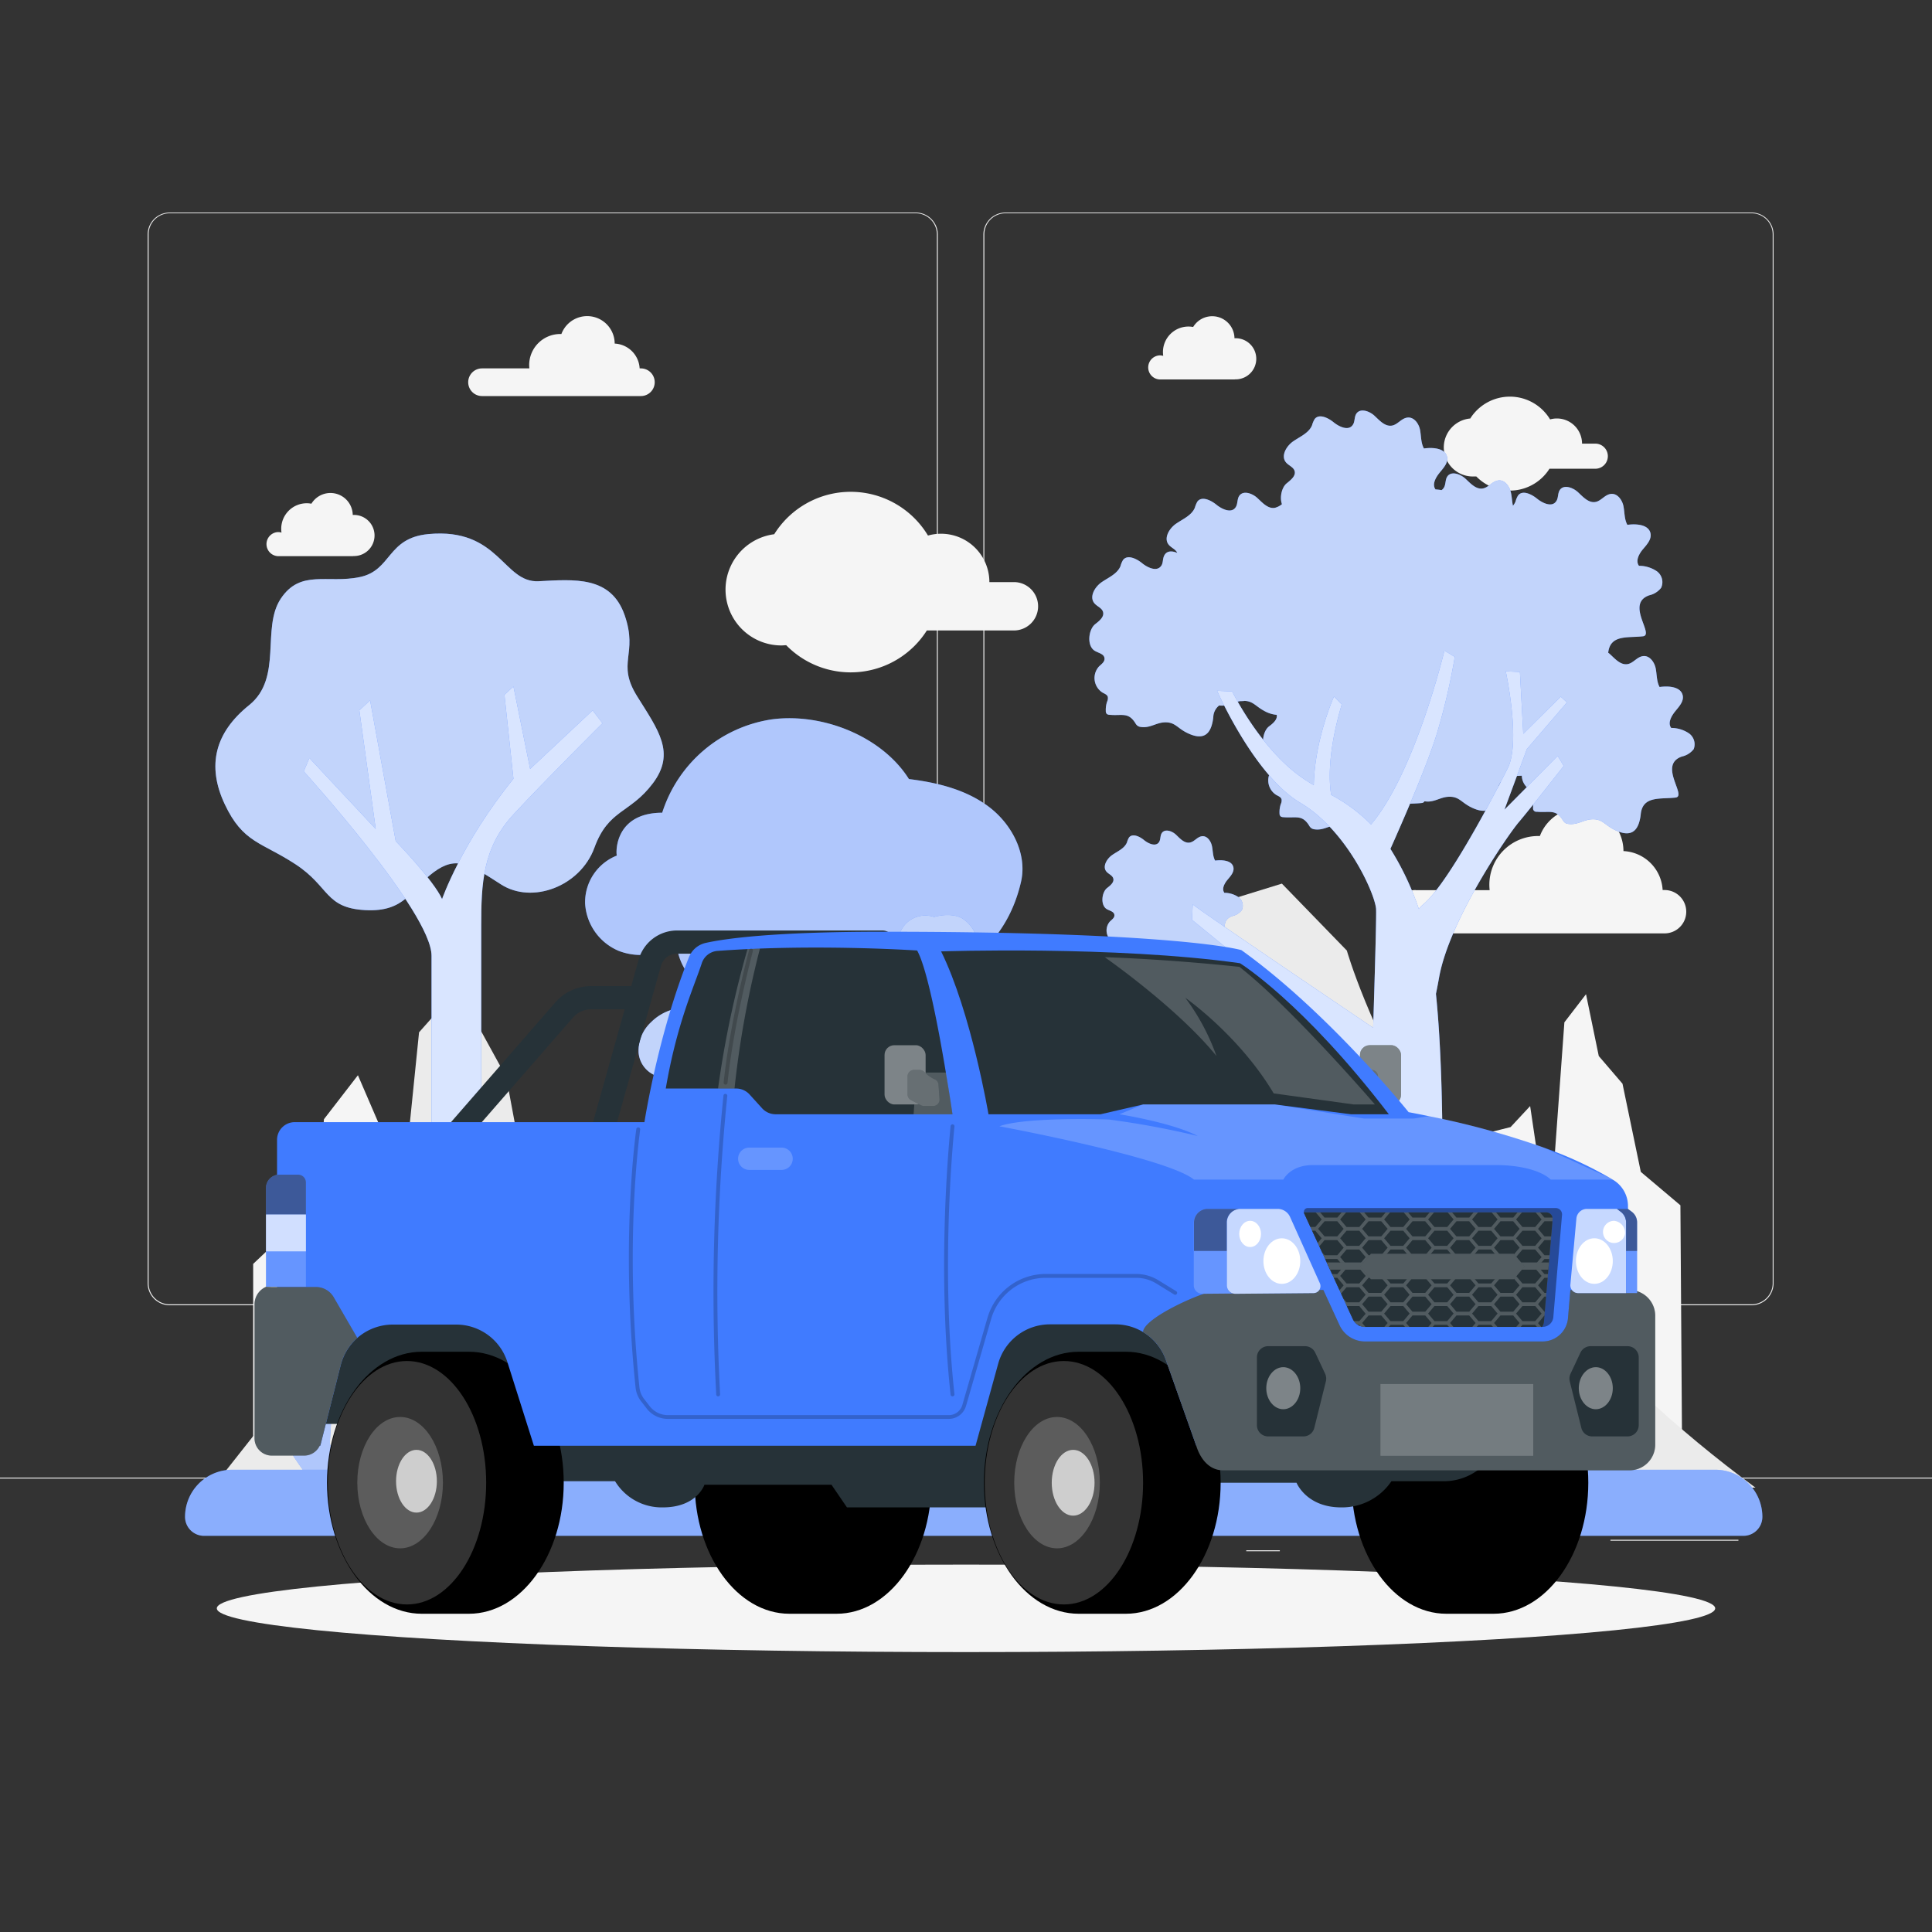 <svg xmlns="http://www.w3.org/2000/svg" viewBox="0 0 500 500"><rect x="0" y="0" width="500" height="500" fill="#333333" stroke="none"/><g id="freepik--background-complete--inject-2"><rect y="382.4" width="500" height="0.25" style="fill:#ebebeb"></rect><rect x="416.78" y="398.49" width="33.12" height="0.25" style="fill:#ebebeb"></rect><rect x="322.53" y="401.21" width="8.69" height="0.25" style="fill:#ebebeb"></rect><rect x="396.59" y="389.21" width="19.19" height="0.25" style="fill:#ebebeb"></rect><rect x="52.46" y="390.89" width="43.19" height="0.25" style="fill:#ebebeb"></rect><rect x="104.56" y="390.89" width="6.33" height="0.25" style="fill:#ebebeb"></rect><rect x="131.47" y="395.11" width="93.68" height="0.25" style="fill:#ebebeb"></rect><path d="M237,337.8H43.91a5.71,5.71,0,0,1-5.7-5.71V60.66A5.71,5.71,0,0,1,43.91,55H237a5.71,5.71,0,0,1,5.71,5.71V332.09A5.71,5.71,0,0,1,237,337.8ZM43.91,55.2a5.46,5.46,0,0,0-5.45,5.46V332.09a5.46,5.46,0,0,0,5.45,5.46H237a5.47,5.47,0,0,0,5.46-5.46V60.66A5.47,5.47,0,0,0,237,55.2Z" style="fill:#ebebeb"></path><path d="M453.31,337.8H260.21a5.72,5.72,0,0,1-5.71-5.71V60.66A5.72,5.72,0,0,1,260.21,55h193.1A5.71,5.71,0,0,1,459,60.66V332.09A5.71,5.71,0,0,1,453.31,337.8ZM260.21,55.2a5.47,5.47,0,0,0-5.46,5.46V332.09a5.47,5.47,0,0,0,5.46,5.46h193.1a5.47,5.47,0,0,0,5.46-5.46V60.66a5.47,5.47,0,0,0-5.46-5.46Z" style="fill:#ebebeb"></path><path d="M435.36,380.93l-.47-69-10.25-8.65-4.74-22.82-6.14-7.16-3.3-16-5.6,7.28-3.17,43.67-3.17-5-2.52-17-5.06,5.44-6.33,1.59-3.69,36.08-94,11.21-19.59-16.75-8-32.65-8.25-8.52L248.65,267l-7.89,2.73v16.61l-6.71,3.86-2.87,33.71-8.42,11.65-2.39-20.83s-6.45-5.16-7.88-6.4-9.56-23.9-8.33-25.59-1.76-16.39-1.76-16.39l-8.13,4.87v24.34l-8.49,2.15-1.27,10.62-21.64,3.5-3.48-16.27h-9.65l-3,9.27-8.78-.06-13.89,10-11.43-22.42L101,297.69l-8.37-19.42-8.79,11.38-3.26,36.93-4.51.52-2.09-8-8.46,8v53.83Z" style="fill:#f5f5f5"></path><path d="M319.57,98.2H300.06a3.12,3.12,0,0,1,.09-6.23,3.24,3.24,0,0,1,.89.13,7.48,7.48,0,0,1-.07-1,6.6,6.6,0,0,1,6.6-6.59,7,7,0,0,1,1.22.11,5.76,5.76,0,0,1,10.69,2.92h.09a5.32,5.32,0,1,1,0,10.63Z" style="fill:#f5f5f5"></path><path d="M91.38,143.93H71.87a3.12,3.12,0,0,1,.09-6.23,2.91,2.91,0,0,1,.89.14,7.61,7.61,0,0,1-.07-1,6.61,6.61,0,0,1,6.6-6.6,6.06,6.06,0,0,1,1.21.12,5.77,5.77,0,0,1,10.7,2.91h.09a5.32,5.32,0,1,1,0,10.63Z" style="fill:#f5f5f5"></path><path d="M73,362.18l16.52-3.3,3.73-45.17,11.27-7.81,3.93-38.74,10.13-11.4,4.71,8.88L131,278.69l2.57,13.77,4.36,12.29,9.42,14.73,8.46-7.55s4.61-7.48,6.81-8.45,11.23-1.81,11.23-1.81l12.54,12v9.36l12.83,6.84,7.89,7.94,4.72,5.82,8.77,4.56c19.27-13.3,65.31-56.75,80.89-95.51L315,233.85l16.75-5.17L348.56,246s21.77,77.24,105.75,139H55Z" style="fill:#ebebeb"></path><path d="M366.35,230.38h19.17a13,13,0,0,1-.08-1.4,12.62,12.62,0,0,1,12.62-12.62l.46,0a11.17,11.17,0,0,1,21.63,3.9v0a10.66,10.66,0,0,1,10.14,10.08h.5a5.61,5.61,0,1,1,0,11.22H366.35a5.61,5.61,0,0,1,0-11.22Z" style="fill:#f5f5f5"></path><path d="M124.75,95.33H137a8.69,8.69,0,0,1-.05-.89,8.05,8.05,0,0,1,8.05-8l.29,0a7.12,7.12,0,0,1,13.79,2.48v0a6.79,6.79,0,0,1,6.46,6.42h.32a3.58,3.58,0,0,1,0,7.16H124.75a3.58,3.58,0,0,1,0-7.16Z" style="fill:#f5f5f5"></path><path d="M200.36,138.27a23.33,23.33,0,0,1,39.8.33,12.5,12.5,0,0,1,15.89,12.05h6.6a6.26,6.26,0,0,1,0,12.51H239.87a23.33,23.33,0,0,1-36.4,3.82c-.4,0-.79.06-1.2.06a14.45,14.45,0,0,1-1.91-28.78Z" style="fill:#f5f5f5"></path><path d="M380.46,108.37a12.13,12.13,0,0,1,20.7.17,6.8,6.8,0,0,1,1.76-.24,6.51,6.51,0,0,1,6.51,6.51h3.43a3.25,3.25,0,0,1,0,6.5H401a12.12,12.12,0,0,1-18.93,2c-.21,0-.41,0-.62,0a7.52,7.52,0,0,1-1-15Z" style="fill:#f5f5f5"></path></g><g id="freepik--Shadow--inject-2"><ellipse id="freepik--path--inject-2" cx="250" cy="416.24" rx="193.89" ry="11.32" style="fill:#f5f5f5"></ellipse></g><g id="freepik--Trees--inject-2"><path d="M269.22,387.12s16.66-14.66,11.67-17.14-11.06,11.08-11.67,9,3.26-20.65-6-19.36,0,19.36,0,19.36-6.85-7.41-9.25-6.25,7.29,14.35,7.29,14.35Z" style="fill:#407BFF"></path><path d="M85.46,380.9s14.12-12.44,9.89-14.54S86,375.75,85.46,374s2.76-17.52-5.08-16.42,0,16.42,0,16.42-5.81-6.28-7.85-5.3,6.19,12.18,6.19,12.18Z" style="fill:#407BFF"></path><path d="M301.5,382.89s-10.87-21.21-8.14-23.29,8.14,17.72,8.14,16.18-.3-28.51,4.72-27.44,0,25.9,0,25.9,6.76-12.69,9.41-11.73-7.81,16.05-7.81,16.05,6.24-3.78,7.81-3.48-7.81,7.81-7.81,7.81Z" style="fill:#407BFF"></path><path d="M110.85,138.22c18.37-1.74,19.36,12.67,28.54,12.2s18.71-1.45,22.27,8.79-2.23,12.23,3.24,21,10,14.61,4.07,22.5-11.49,6.68-15.14,16.68-16.09,14.7-24.18,9.49-11.49-7.53-17.4-3.16-7.31,10.4-17.75,9.82-9.17-6.06-18-11.85-13.6-5.49-18.34-15.56-2.46-18.6,6.31-25.64,3.09-19.92,8.2-27.57,12.06-3.83,20.42-5.57S100.07,139.24,110.85,138.22Z" style="fill:#407BFF"></path><path d="M110.85,138.22c18.37-1.74,19.36,12.67,28.54,12.2s18.71-1.45,22.27,8.79-2.23,12.23,3.24,21,10,14.61,4.07,22.5-11.49,6.68-15.14,16.68-16.09,14.7-24.18,9.49-11.49-7.53-17.4-3.16-7.31,10.4-17.75,9.82-9.17-6.06-18-11.85-13.6-5.49-18.34-15.56-2.46-18.6,6.31-25.64,3.09-19.92,8.2-27.57,12.06-3.83,20.42-5.57S100.07,139.24,110.85,138.22Z" style="fill:#fafafa;opacity:0.7"></path><path d="M111.68,247.34c0-11.26-33.07-47.71-33.07-47.71l1.46-3.45,17.17,18.37L93,183.84l2.78-2.6,6.63,36.44s9.8,10.12,12,15c0,0,5-14.48,18.47-31.14l-2.33-21.74,2.33-2.13L137.2,199l16.17-15.15,2.55,3.32s-15.09,15-23.06,23.63-8.32,18-8.32,28.71V381.87H111.68Z" style="fill:#407BFF"></path><path d="M111.68,247.34c0-11.26-33.07-47.71-33.07-47.71l1.46-3.45,17.17,18.37L93,183.84l2.78-2.6,6.63,36.44s9.8,10.12,12,15c0,0,5-14.48,18.47-31.14l-2.33-21.74,2.33-2.13L137.2,199l16.17-15.15,2.55,3.32s-15.09,15-23.06,23.63-8.32,18-8.32,28.71V381.87H111.68Z" style="fill:#fff;isolation:isolate;opacity:0.8"></path><path d="M97.78,381.87c-.14-1.69.09-3.87,2.06-4.52,3.33-1.1,5.31-3.68,5.19-6.6s3.4-5.76,6-3,2.28-2.11,5.79-3.28,6.48,1.67,5.52,4.28,2.5,4.24,6.65,2,8.71,1.82,7.83,5-.16,3.51,2.46,2.46c2.12-.85,5.59.93,6,3.69Z" style="fill:#407BFF"></path><path d="M97.78,381.87c-.14-1.69.09-3.87,2.06-4.52,3.33-1.1,5.31-3.68,5.19-6.6s3.4-5.76,6-3,2.28-2.11,5.79-3.28,6.48,1.67,5.52,4.28,2.5,4.24,6.65,2,8.71,1.82,7.83,5-.16,3.51,2.46,2.46c2.12-.85,5.59.93,6,3.69Z" style="fill:#fafafa;opacity:0.6"></path><path d="M235.72,271.72,232.5,281l-15.35,4.68,9.43,93.62H192.75c.81-9.22,4.65-52.77,5.43-65.53L182.6,284.2h3.11l.65,1a47.8,47.8,0,0,0,8.71,10.31,21.13,21.13,0,0,0,4.09,3c1.46-4.12,4.05-58.71,4.05-58.71s3.2,7.79,13.21,3.11l.91,34.87,10-2L237,256.55h3.88l-3.49,8.28,8.16-1.77,7-9,2.45.6-6.33,9.72Z" style="fill:#407BFF"></path><g style="isolation:isolate;opacity:0.8"><path d="M235.72,271.72,232.5,281l-15.35,4.68,9.43,93.62H192.75c.81-9.22,4.65-52.77,5.43-65.53L182.6,284.2h3.11l.65,1a47.8,47.8,0,0,0,8.71,10.31,21.13,21.13,0,0,0,4.09,3c1.46-4.12,4.05-58.71,4.05-58.71s3.2,7.79,13.21,3.11l.91,34.87,10-2L237,256.55h3.88l-3.49,8.28,8.16-1.77,7-9,2.45.6-6.33,9.72Z" style="fill:#fff"></path></g><path d="M159.69,221.4a13,13,0,0,0-8.27,12.35,14.21,14.21,0,0,0,8.64,12.31,15.66,15.66,0,0,0,15.06-2c.22,5.09,3.7,10.62,8.55,12.16a12.84,12.84,0,0,0,13.68-4.29c13.07,8.21,58.84,11.26,66.89-23.72,1.66-7.22-2.36-14.87-8.26-19.36s-13.4-6.33-20.75-7.23c-7-11.12-22.46-17.19-35.47-15.45a35.25,35.25,0,0,0-28.38,24.16C158.11,210.37,159.49,222.28,159.69,221.4Z" style="fill:#407BFF"></path><path d="M175.84,290.21a7,7,0,0,0,12.52-2c3.1,2.18,7.89,1.64,11-.48a9.41,9.41,0,0,0-4-17.12,11.22,11.22,0,0,0-5.27-8.55,12.18,12.18,0,0,0-10.45-1.1,12.75,12.75,0,0,0-11.12,3.56,10.1,10.1,0,0,0-3.26,7.84,7,7,0,0,0,5.25,6.27,8.58,8.58,0,0,0-.3,6.82C171.1,287.67,173.61,289.38,175.84,290.21Z" style="fill:#407BFF"></path><g style="opacity:0.6"><path d="M159.69,221.4a13,13,0,0,0-8.27,12.35,14.21,14.21,0,0,0,8.64,12.31,15.66,15.66,0,0,0,15.06-2c.22,5.09,3.7,10.62,8.55,12.16a12.84,12.84,0,0,0,13.68-4.29c13.07,8.21,58.84,11.26,66.89-23.72,1.66-7.22-2.36-14.87-8.26-19.36s-13.4-6.33-20.75-7.23c-7-11.12-22.46-17.19-35.47-15.45a35.25,35.25,0,0,0-28.38,24.16C158.11,210.37,159.49,222.28,159.69,221.4Z" style="fill:#fafafa"></path></g><path d="M175.84,290.21a7,7,0,0,0,12.52-2c3.1,2.18,7.89,1.64,11-.48a9.41,9.41,0,0,0-4-17.12,11.22,11.22,0,0,0-5.27-8.55,12.18,12.18,0,0,0-10.45-1.1,12.75,12.75,0,0,0-11.12,3.56,10.1,10.1,0,0,0-3.26,7.84,7,7,0,0,0,5.25,6.27,8.58,8.58,0,0,0-.3,6.82C171.1,287.67,173.61,289.38,175.84,290.21Z" style="fill:#fafafa;opacity:0.7"></path><path d="M241.74,237.32a7,7,0,0,0-8.83,9.09c-3.79.12-7.29,3.43-8.53,7a9.41,9.41,0,0,0,13.52,11.25,11.18,11.18,0,0,0,9.35,3.67,12.22,12.22,0,0,0,9-5.39,12.75,12.75,0,0,0,6.74-9.53,10.06,10.06,0,0,0-2.1-8.22,7,7,0,0,0-8-1.87,8.6,8.6,0,0,0-3.85-5.63C247.05,236.51,244,236.65,241.74,237.32Z" style="fill:#407BFF"></path><path d="M241.74,237.32a7,7,0,0,0-8.83,9.09c-3.79.12-7.29,3.43-8.53,7a9.41,9.41,0,0,0,13.52,11.25,11.18,11.18,0,0,0,9.35,3.67,12.22,12.22,0,0,0,9-5.39,12.75,12.75,0,0,0,6.74-9.53,10.06,10.06,0,0,0-2.1-8.22,7,7,0,0,0-8-1.87,8.6,8.6,0,0,0-3.85-5.63C247.05,236.51,244,236.65,241.74,237.32Z" style="fill:#fafafa;opacity:0.7"></path><path d="M244.15,383.13c3.62-2.46.36-6.64-3.26-7.13s-7.28-4.82-7.45-7.57-6.7-11.23-16.85-6-7.06.77-14.41-.7-12,2.76-8.75,5.94c0,0-7.38-1.26-10.42,3.41s0,7.58,0,7.58-13.88-.28-12.63,5.54S244.15,383.13,244.15,383.13Z" style="fill:#407BFF"></path><path d="M244.15,383.13c3.62-2.46.36-6.64-3.26-7.13s-7.28-4.82-7.45-7.57-6.7-11.23-16.85-6-7.06.77-14.41-.7-12,2.76-8.75,5.94c0,0-7.38-1.26-10.42,3.41s0,7.58,0,7.58-13.88-.28-12.63,5.54S244.15,383.13,244.15,383.13Z" style="fill:#fafafa;opacity:0.6"></path><path d="M328.39,383.75c-.15-1.85.1-4.25,2.27-5,3.66-1.21,5.84-4.05,5.71-7.26s3.74-6.34,6.64-3.33,2.5-2.31,6.36-3.61,7.13,1.85,6.08,4.72,2.75,4.66,7.31,2.22,9.57,2,8.61,5.47-.17,3.86,2.71,2.7c2.33-.94,6.15,1,6.57,4.05Z" style="fill:#407BFF"></path><path d="M328.39,383.75c-.15-1.85.1-4.25,2.27-5,3.66-1.21,5.84-4.05,5.71-7.26s3.74-6.34,6.64-3.33,2.5-2.31,6.36-3.61,7.13,1.85,6.08,4.72,2.75,4.66,7.31,2.22,9.57,2,8.61,5.47-.17,3.86,2.71,2.7c2.33-.94,6.15,1,6.57,4.05Z" style="fill:#fafafa;opacity:0.6"></path><path d="M437.1,189.79a8.21,8.21,0,0,0-4.6-1.4c-.94-1.26,0-3,1-4.25s2.28-2.55,2-4.1c-.44-2.34-3.67-2.58-6-2.24-.79-1.44-.69-3.19-1-4.79s-1.52-3.34-3.16-3.22-2.57,1.8-4.09,2.08c-1.77.33-3.21-1.29-4.53-2.52a4.33,4.33,0,0,0-.52-.42h0c.52-4.78,5.06-3.8,9-4.26,3.06-.36-4.62-8.43,1.63-10.61a5.4,5.4,0,0,0,3.06-1.92,3.48,3.48,0,0,0-1.13-4.32,8.25,8.25,0,0,0-4.6-1.39c-.94-1.27,0-3.06,1-4.25s2.29-2.55,2-4.1c-.44-2.34-3.67-2.58-6-2.25-.8-1.44-.69-3.18-1-4.79s-1.52-3.34-3.16-3.22-2.57,1.81-4.09,2.09c-1.77.32-3.21-1.3-4.52-2.52s-3.68-2.07-4.7-.59c-.61.89-.33,2.18-1,3-1.09,1.52-3.46.43-4.91-.75s-3.78-2.3-4.91-.81a6.07,6.07,0,0,0-.66,1.57,4.12,4.12,0,0,1-.66,1.08c-.24-1.09-.27-2.24-.51-3.34-.34-1.61-1.52-3.34-3.16-3.22s-2.57,1.8-4.09,2.08c-1.77.33-3.21-1.29-4.52-2.51s-3.68-2.07-4.7-.59c-.61.89-.33,2.18-1,3.05a1.66,1.66,0,0,1-.51.48c-.51-.09-1-.14-1.55-.18-.94-1.26,0-3,1-4.25s2.29-2.55,2-4.1c-.44-2.34-3.67-2.58-6-2.24-.8-1.44-.7-3.19-1-4.8s-1.52-3.33-3.16-3.21-2.57,1.8-4.09,2.08c-1.77.33-3.21-1.29-4.52-2.52s-3.68-2.07-4.7-.58c-.61.88-.33,2.18-1,3-1.09,1.51-3.46.42-4.91-.76s-3.78-2.29-4.91-.81a6.29,6.29,0,0,0-.66,1.58c-.81,2-3.07,2.92-4.86,4.15s-3.28,3.78-1.9,5.45c.68.83,1.93,1.21,2.24,2.23.39,1.28-1,2.35-2,3.17-1.3,1-1.92,3.61-1.27,5.43a4.66,4.66,0,0,1-1.82.94c-1.77.33-3.21-1.29-4.53-2.52s-3.68-2.06-4.7-.58c-.61.89-.33,2.18-1,3.05-1.09,1.51-3.46.43-4.91-.75s-3.79-2.3-4.92-.82a7.12,7.12,0,0,0-.66,1.58c-.81,2-3.07,2.92-4.86,4.15s-3.28,3.78-1.9,5.45c.66.8,1.83,1.18,2.2,2.12-1.19-.53-2.5-.61-3.2.4s-.33,2.18-1,3c-1.1,1.51-3.47.42-4.91-.76s-3.79-2.29-4.92-.81a6.29,6.29,0,0,0-.66,1.58c-.81,2-3.07,2.92-4.86,4.15s-3.28,3.78-1.9,5.45c.68.83,1.93,1.21,2.24,2.23.39,1.28-.95,2.35-2,3.17-1.77,1.36-2.29,5.65-.1,6.94.91.54,2.29.76,2.47,1.81s-.82,1.61-1.48,2.3a4.45,4.45,0,0,0,1,6.69c.53.29,1.18.53,1.35,1.1a2.12,2.12,0,0,1-.19,1.25,6.68,6.68,0,0,0-.33,2.39,1.09,1.09,0,0,0,.25.77,1.18,1.18,0,0,0,.71.23c3.22.3,4.84-.77,6.68,2.14a2.21,2.21,0,0,0,.64.75,2.06,2.06,0,0,0,.88.27c2.21.29,3.73-1,5.78-1.19,2.84-.22,3.36,1.26,5.79,2.55,3.82,2,5.77,1,6.63-1.64a11.17,11.17,0,0,0,.46-2.29,4,4,0,0,1,1.51-3h.07c2.06.27,3.53-.84,5.37-1.13.39,0,.77,0,1.16-.06,2.19.08,2.85,1.39,5,2.55a7.93,7.93,0,0,0,3.3,1.06c.26,1.22-1,2.25-2,3-1.76,1.36-2.28,5.65-.09,6.94.91.54,2.29.76,2.47,1.81s-.82,1.61-1.48,2.3a4.45,4.45,0,0,0,1,6.69c.53.29,1.18.53,1.35,1.1a2.12,2.12,0,0,1-.19,1.25,6.47,6.47,0,0,0-.33,2.39,1.09,1.09,0,0,0,.25.77,1.15,1.15,0,0,0,.7.23c3.23.3,4.85-.77,6.69,2.14a2.21,2.21,0,0,0,.64.75,2.06,2.06,0,0,0,.88.27c2.21.29,3.73-1,5.78-1.19,2.84-.22,3.36,1.26,5.79,2.55,3.82,2,5.77,1,6.63-1.64a11.17,11.17,0,0,0,.46-2.29c.52-4.78,5.06-3.8,9-4.26a.78.78,0,0,0,.66-.41l.24,0c2.21.3,3.73-1,5.78-1.18,2.84-.22,3.36,1.26,5.79,2.55,3.82,2,5.77,1,6.63-1.64a11.13,11.13,0,0,0,.46-2.3c.41-3.71,3.24-3.95,6.33-4.08a4.26,4.26,0,0,0,2.09,3.59c.52.29,1.17.53,1.35,1.1a2.2,2.2,0,0,1-.19,1.25,6.69,6.69,0,0,0-.34,2.39.87.87,0,0,0,1,1c3.23.3,4.84-.77,6.68,2.15a2.29,2.29,0,0,0,.64.74,2.1,2.1,0,0,0,.88.27c2.22.29,3.74-1,5.79-1.19,2.83-.22,3.36,1.26,5.79,2.55,3.82,2,5.77,1,6.63-1.64a11.17,11.17,0,0,0,.46-2.29c.52-4.78,5.06-3.8,9-4.26,3.07-.36-4.61-8.44,1.64-10.62a5.33,5.33,0,0,0,3.06-1.92A3.48,3.48,0,0,0,437.1,189.79Z" style="fill:#407BFF"></path><path d="M320.49,232.16a6.54,6.54,0,0,0-3.62-1.1c-.75-1,0-2.4.78-3.34s1.79-2,1.56-3.23c-.35-1.84-2.89-2-4.74-1.77-.63-1.13-.55-2.51-.82-3.77s-1.2-2.63-2.49-2.54-2,1.42-3.22,1.64c-1.39.26-2.52-1-3.56-2s-2.9-1.63-3.7-.46c-.48.7-.26,1.72-.76,2.4-.86,1.19-2.73.34-3.86-.59s-3-1.81-3.88-.64a5.24,5.24,0,0,0-.52,1.24c-.63,1.58-2.42,2.3-3.82,3.27s-2.59,3-1.5,4.29c.54.65,1.52.95,1.77,1.76.3,1-.76,1.85-1.59,2.49-1.39,1.07-1.8,4.45-.08,5.47.72.42,1.8.6,1.95,1.42s-.65,1.27-1.17,1.81a3.51,3.51,0,0,0,.82,5.27c.42.23.93.42,1.07.87a1.78,1.78,0,0,1-.15,1,5.23,5.23,0,0,0-.27,1.88.69.69,0,0,0,.76.79c2.54.24,3.81-.6,5.26,1.69a1.92,1.92,0,0,0,.5.59,1.72,1.72,0,0,0,.7.21c1.74.23,2.94-.81,4.55-.94,2.23-.17,2.65,1,4.56,2,3,1.6,4.54.78,5.22-1.29a9.79,9.79,0,0,0,.37-1.81c.4-3.76,4-3,7.07-3.35,2.41-.29-3.64-6.64,1.29-8.36a4.27,4.27,0,0,0,2.41-1.51A2.75,2.75,0,0,0,320.49,232.16Z" style="fill:#407BFF"></path><g style="opacity:0.7"><path d="M437.1,189.79a8.21,8.21,0,0,0-4.6-1.4c-.94-1.26,0-3,1-4.25s2.28-2.55,2-4.1c-.44-2.34-3.67-2.58-6-2.24-.79-1.44-.69-3.19-1-4.79s-1.52-3.34-3.16-3.22-2.57,1.8-4.09,2.08c-1.77.33-3.21-1.29-4.53-2.52a4.33,4.33,0,0,0-.52-.42h0c.52-4.78,5.06-3.8,9-4.26,3.06-.36-4.62-8.43,1.63-10.61a5.4,5.4,0,0,0,3.06-1.92,3.48,3.48,0,0,0-1.13-4.32,8.25,8.25,0,0,0-4.6-1.39c-.94-1.27,0-3.06,1-4.25s2.29-2.55,2-4.1c-.44-2.34-3.67-2.58-6-2.25-.8-1.44-.69-3.18-1-4.79s-1.52-3.34-3.16-3.22-2.57,1.81-4.09,2.09c-1.77.32-3.21-1.3-4.52-2.52s-3.68-2.07-4.7-.59c-.61.89-.33,2.18-1,3-1.09,1.52-3.46.43-4.91-.75s-3.78-2.3-4.91-.81a6.07,6.07,0,0,0-.66,1.57,4.12,4.12,0,0,1-.66,1.08c-.24-1.09-.27-2.24-.51-3.34-.34-1.61-1.52-3.34-3.16-3.22s-2.57,1.8-4.09,2.08c-1.77.33-3.21-1.29-4.52-2.51s-3.68-2.07-4.7-.59c-.61.89-.33,2.18-1,3.05a1.66,1.66,0,0,1-.51.48c-.51-.09-1-.14-1.55-.18-.94-1.26,0-3,1-4.25s2.29-2.55,2-4.1c-.44-2.34-3.67-2.58-6-2.24-.8-1.44-.7-3.19-1-4.8s-1.52-3.33-3.16-3.21-2.57,1.8-4.09,2.08c-1.77.33-3.21-1.29-4.52-2.52s-3.68-2.07-4.7-.58c-.61.88-.33,2.18-1,3-1.09,1.51-3.46.42-4.91-.76s-3.78-2.29-4.91-.81a6.29,6.29,0,0,0-.66,1.58c-.81,2-3.07,2.92-4.86,4.15s-3.28,3.78-1.9,5.45c.68.83,1.93,1.21,2.24,2.23.39,1.28-1,2.35-2,3.17-1.3,1-1.92,3.61-1.27,5.43a4.66,4.66,0,0,1-1.82.94c-1.77.33-3.21-1.29-4.53-2.52s-3.68-2.06-4.7-.58c-.61.89-.33,2.18-1,3.05-1.09,1.51-3.46.43-4.91-.75s-3.79-2.3-4.92-.82a7.12,7.12,0,0,0-.66,1.58c-.81,2-3.07,2.92-4.86,4.15s-3.28,3.78-1.9,5.45c.66.8,1.83,1.18,2.2,2.12-1.19-.53-2.5-.61-3.2.4s-.33,2.18-1,3c-1.1,1.51-3.47.42-4.91-.76s-3.79-2.29-4.92-.81a6.29,6.29,0,0,0-.66,1.58c-.81,2-3.07,2.92-4.86,4.15s-3.28,3.78-1.9,5.45c.68.83,1.93,1.21,2.24,2.23.39,1.28-.95,2.35-2,3.17-1.77,1.36-2.29,5.65-.1,6.94.91.54,2.29.76,2.47,1.81s-.82,1.61-1.48,2.3a4.45,4.45,0,0,0,1,6.69c.53.29,1.18.53,1.35,1.1a2.12,2.12,0,0,1-.19,1.25,6.68,6.68,0,0,0-.33,2.39,1.09,1.09,0,0,0,.25.77,1.18,1.18,0,0,0,.71.23c3.22.3,4.84-.77,6.68,2.14a2.21,2.21,0,0,0,.64.75,2.06,2.06,0,0,0,.88.27c2.21.29,3.73-1,5.78-1.19,2.84-.22,3.36,1.26,5.79,2.55,3.82,2,5.77,1,6.63-1.64a11.17,11.17,0,0,0,.46-2.29,4,4,0,0,1,1.51-3h.07c2.06.27,3.53-.84,5.37-1.13.39,0,.77,0,1.16-.06,2.19.08,2.85,1.39,5,2.55a7.93,7.93,0,0,0,3.3,1.06c.26,1.22-1,2.25-2,3-1.76,1.36-2.28,5.65-.09,6.94.91.54,2.29.76,2.47,1.81s-.82,1.61-1.48,2.3a4.45,4.45,0,0,0,1,6.69c.53.29,1.18.53,1.35,1.1a2.12,2.12,0,0,1-.19,1.25,6.47,6.47,0,0,0-.33,2.39,1.09,1.09,0,0,0,.25.77,1.15,1.15,0,0,0,.7.23c3.23.3,4.85-.77,6.69,2.14a2.21,2.21,0,0,0,.64.75,2.06,2.06,0,0,0,.88.27c2.21.29,3.73-1,5.78-1.19,2.84-.22,3.36,1.26,5.79,2.55,3.82,2,5.77,1,6.63-1.64a11.17,11.17,0,0,0,.46-2.29c.52-4.78,5.06-3.8,9-4.26a.78.78,0,0,0,.66-.41l.24,0c2.21.3,3.73-1,5.78-1.18,2.84-.22,3.36,1.26,5.79,2.55,3.82,2,5.77,1,6.63-1.64a11.13,11.13,0,0,0,.46-2.3c.41-3.71,3.24-3.95,6.33-4.08a4.26,4.26,0,0,0,2.09,3.59c.52.29,1.17.53,1.35,1.1a2.2,2.2,0,0,1-.19,1.25,6.69,6.69,0,0,0-.34,2.39.87.87,0,0,0,1,1c3.23.3,4.84-.77,6.68,2.15a2.29,2.29,0,0,0,.64.74,2.1,2.1,0,0,0,.88.27c2.22.29,3.74-1,5.79-1.19,2.83-.22,3.36,1.26,5.79,2.55,3.82,2,5.77,1,6.63-1.64a11.17,11.17,0,0,0,.46-2.29c.52-4.78,5.06-3.8,9-4.26,3.07-.36-4.61-8.44,1.64-10.62a5.33,5.33,0,0,0,3.06-1.92A3.48,3.48,0,0,0,437.1,189.79Z" style="fill:#fafafa"></path><path d="M320.49,232.16a6.54,6.54,0,0,0-3.62-1.1c-.75-1,0-2.4.78-3.34s1.79-2,1.56-3.23c-.35-1.84-2.89-2-4.74-1.77-.63-1.13-.55-2.51-.82-3.77s-1.2-2.63-2.49-2.54-2,1.42-3.22,1.64c-1.39.26-2.52-1-3.56-2s-2.9-1.63-3.7-.46c-.48.7-.26,1.72-.76,2.4-.86,1.19-2.73.34-3.86-.59s-3-1.81-3.88-.64a5.24,5.24,0,0,0-.52,1.24c-.63,1.58-2.42,2.3-3.82,3.27s-2.59,3-1.5,4.29c.54.65,1.52.95,1.77,1.76.3,1-.76,1.85-1.59,2.49-1.39,1.07-1.8,4.45-.08,5.47.72.42,1.8.6,1.95,1.42s-.65,1.27-1.17,1.81a3.51,3.51,0,0,0,.82,5.27c.42.23.93.42,1.07.87a1.78,1.78,0,0,1-.15,1,5.23,5.23,0,0,0-.27,1.88.69.69,0,0,0,.76.79c2.54.24,3.81-.6,5.26,1.69a1.92,1.92,0,0,0,.5.59,1.72,1.72,0,0,0,.7.21c1.74.23,2.94-.81,4.55-.94,2.23-.17,2.65,1,4.56,2,3,1.6,4.54.78,5.22-1.29a9.79,9.79,0,0,0,.37-1.81c.4-3.76,4-3,7.07-3.35,2.41-.29-3.64-6.64,1.29-8.36a4.27,4.27,0,0,0,2.41-1.51A2.75,2.75,0,0,0,320.49,232.16Z" style="fill:#fafafa"></path></g><path d="M389.35,209.54l5.8-15.67,10.38-12.09-1.61-1.48-9.7,9.61-.87-16-3.66-.17s4,18.42.45,25.2c0,0-14.56,29.18-21.85,35.15a6.14,6.14,0,0,0-1.09,1.18,72.92,72.92,0,0,0-7.36-15.58c3.09-6.92,9.75-22.15,12.16-30.3A162.23,162.23,0,0,0,376.49,170l-2.67-1.63s-7.57,31.56-19,45a42.56,42.56,0,0,0-10.33-7.67c-.66-4.34-.67-11.84,2.75-23.39l-2-2.06s-5,11.1-5.23,22.94a40.85,40.85,0,0,1-4.51-3c-10-7.76-16.6-21.23-16.6-21.23l-3.91-.19s9.57,21.91,21.54,29,19.16,23.19,19.59,27.36c.12,1.18-.21,13.65-.75,30.86-13-8.79-45-30.44-46.69-31.94l-.19,4,46.56,38c-1.29,40-3.3,96-3.62,105l19,.92c.81-12.4,5.27-84.86,1.19-124.77.25-1.19.52-2.56.8-4.15,2.63-14.86,17.68-36.79,20.65-40.28s11.62-14.55,11.62-14.55l-1.56-2.59Z" style="fill:#407BFF"></path><path d="M389.35,209.54l5.8-15.67,10.38-12.09-1.61-1.48-9.7,9.61-.87-16-3.66-.17s4,18.42.45,25.2c0,0-14.56,29.18-21.85,35.15a6.14,6.14,0,0,0-1.09,1.18,72.92,72.92,0,0,0-7.36-15.58c3.09-6.92,9.75-22.15,12.16-30.3A162.23,162.23,0,0,0,376.49,170l-2.67-1.63s-7.57,31.56-19,45a42.56,42.56,0,0,0-10.33-7.67c-.66-4.34-.67-11.84,2.75-23.39l-2-2.06s-5,11.1-5.23,22.94a40.85,40.85,0,0,1-4.51-3c-10-7.76-16.6-21.23-16.6-21.23l-3.91-.19s9.57,21.91,21.54,29,19.16,23.19,19.59,27.36c.12,1.18-.21,13.65-.75,30.86-13-8.79-45-30.44-46.69-31.94l-.19,4,46.56,38c-1.29,40-3.3,96-3.62,105l19,.92c.81-12.4,5.27-84.86,1.19-124.77.25-1.19.52-2.56.8-4.15,2.63-14.86,17.68-36.79,20.65-40.28s11.62-14.55,11.62-14.55l-1.56-2.59Z" style="fill:#fff;isolation:isolate;opacity:0.8"></path><path d="M395,383.75c.15-1.85-.1-4.25-2.27-5-3.66-1.21-5.84-4.05-5.71-7.26s-3.74-6.34-6.63-3.33-2.51-2.31-6.37-3.61-7.13,1.85-6.08,4.72-2.75,4.66-7.31,2.22-9.57,2-8.61,5.47.18,3.86-2.71,2.7c-2.33-.94-6.15,1-6.57,4.05Z" style="fill:#407BFF"></path><path d="M395,383.75c.15-1.85-.1-4.25-2.27-5-3.66-1.21-5.84-4.05-5.71-7.26s-3.74-6.34-6.63-3.33-2.51-2.31-6.37-3.61-7.13,1.85-6.08,4.72-2.75,4.66-7.31,2.22-9.57,2-8.61,5.47.18,3.86-2.71,2.7c-2.33-.94-6.15,1-6.57,4.05Z" style="fill:#fafafa;opacity:0.6"></path><path d="M269.22,387.12s16.66-14.66,11.67-17.14-11.06,11.08-11.67,9,3.26-20.65-6-19.36,0,19.36,0,19.36-6.85-7.41-9.25-6.25,7.29,14.35,7.29,14.35Z" style="fill:#fafafa;opacity:0.6"></path><path d="M85.46,380.9s14.12-12.44,9.89-14.54S86,375.75,85.46,374s2.76-17.52-5.08-16.42,0,16.42,0,16.42-5.81-6.28-7.85-5.3,6.19,12.18,6.19,12.18Z" style="fill:#fafafa;opacity:0.6"></path><path d="M301.5,382.89s-10.87-21.21-8.14-23.29,8.14,17.72,8.14,16.18-.3-28.51,4.72-27.44,0,25.9,0,25.9,6.76-12.69,9.41-11.73-7.81,16.05-7.81,16.05,6.24-3.78,7.81-3.48-7.81,7.81-7.81,7.81Z" style="fill:#fafafa;opacity:0.6"></path><path d="M443.91,380.37H60.08a12.19,12.19,0,0,0-12.19,12.19h0a4.91,4.91,0,0,0,4.91,4.91H451.19a4.9,4.9,0,0,0,4.91-4.91h0A12.19,12.19,0,0,0,443.91,380.37Z" style="fill:#407BFF"></path><path d="M443.91,380.37H60.08a12.19,12.19,0,0,0-12.19,12.19h0a4.91,4.91,0,0,0,4.91,4.91H451.19a4.9,4.9,0,0,0,4.91-4.91h0A12.19,12.19,0,0,0,443.91,380.37Z" style="fill:#fafafa;opacity:0.4"></path></g><g id="freepik--Truck--inject-2"><rect x="351.96" y="270.5" width="10.63" height="15.33" rx="2.52" transform="translate(714.55 556.33) rotate(180)" style="fill:#263238"></rect><rect x="351.96" y="270.5" width="10.63" height="15.33" rx="2.52" transform="translate(714.55 556.33) rotate(180)" style="fill:#fff;opacity:0.4"></rect><path d="M352.35,277.38a9.23,9.23,0,0,1-2.72,1.94,1.63,1.63,0,0,0-1.05,1.39l-.27,3.77a1.63,1.63,0,0,0,1.62,1.74h2.48a1.63,1.63,0,0,0,.75-.18l2.58-1.34a1.61,1.61,0,0,0,.87-1.44v-4.73a1.62,1.62,0,0,0-1.62-1.62h-1.5A1.63,1.63,0,0,0,352.35,277.38Z" style="fill:#263238"></path><path d="M352.35,277.38a9.23,9.23,0,0,1-2.72,1.94,1.63,1.63,0,0,0-1.05,1.39l-.27,3.77a1.63,1.63,0,0,0,1.62,1.74h2.48a1.63,1.63,0,0,0,.75-.18l2.58-1.34a1.61,1.61,0,0,0,.87-1.44v-4.73a1.62,1.62,0,0,0-1.62-1.62h-1.5A1.63,1.63,0,0,0,352.35,277.38Z" style="fill:#fff;opacity:0.3"></path><path d="M153.12,305.77a2.82,2.82,0,0,1-.81-.11,3,3,0,0,1-2.08-3.7l15.06-53.63a10.33,10.33,0,0,1,9.92-7.52h53.15a3,3,0,0,1,0,6H175.21a4.33,4.33,0,0,0-4.15,3.14L156,303.58A3,3,0,0,1,153.12,305.77Z" style="fill:#263238"></path><path d="M112.17,303.22a3,3,0,0,1-2.26-5l33.83-38.82a12.26,12.26,0,0,1,9.24-4.2h12.64a3,3,0,0,1,0,6H153a6.23,6.23,0,0,0-4.71,2.14l-33.84,38.82A3,3,0,0,1,112.17,303.22Z" style="fill:#263238"></path><path d="M374.32,349.83h12.2c13.55,0,24.53,15.18,24.53,33.9s-11,33.91-24.53,33.91h-12.2c-13.55,0-24.53-15.18-24.53-33.91S360.77,349.83,374.32,349.83Z"></path><path d="M204.31,349.83h12.2c13.55,0,24.53,15.18,24.53,33.9s-11,33.91-24.53,33.91h-12.2c-13.55,0-24.53-15.18-24.53-33.91S190.76,349.83,204.31,349.83Z"></path><path d="M77.76,368.51H90.3l12.2,14.83h56.68a14.12,14.12,0,0,0,12.37,6.77c8.82,0,10.76-5.86,10.76-5.86h32.88l4,5.86h58.53l9.06-6.38h48.76s2.53,6.38,11.56,6.38a15.42,15.42,0,0,0,13-6.77h13.52A14.91,14.91,0,0,0,387.49,374l15.27-37.94h-325Z" style="fill:#263238"></path><path d="M279.17,349.83h12.2c13.55,0,24.53,15.18,24.53,33.9s-11,33.91-24.53,33.91h-12.2c-13.55,0-24.53-15.18-24.53-33.91S265.62,349.83,279.17,349.83Z"></path><path d="M275.33,352.23c11.32,0,20.5,14.11,20.5,31.5s-9.18,31.5-20.5,31.5-20.49-14.1-20.49-31.5S264,352.23,275.33,352.23Z" style="fill:#fff;opacity:0.2"></path><path d="M273.56,366.71c6.12,0,11.08,7.62,11.08,17s-5,17-11.08,17-11.08-7.62-11.08-17S267.44,366.71,273.56,366.71Z" style="fill:#fff;opacity:0.2"></path><path d="M277.73,375.22c3.06,0,5.54,3.81,5.54,8.51s-2.48,8.52-5.54,8.52-5.54-3.82-5.54-8.52S274.67,375.22,277.73,375.22Z" style="fill:#fff;isolation:isolate;opacity:0.7"></path><path d="M109.16,349.83h12.2c13.55,0,24.53,15.18,24.53,33.9s-11,33.91-24.53,33.91h-12.2c-13.55,0-24.53-15.18-24.53-33.91S95.61,349.83,109.16,349.83Z"></path><path d="M105.32,352.23c11.32,0,20.5,14.11,20.5,31.5s-9.18,31.5-20.5,31.5-20.49-14.1-20.49-31.5S94,352.23,105.32,352.23Z" style="fill:#fff;opacity:0.2"></path><path d="M103.55,366.71c6.12,0,11.08,7.62,11.08,17s-5,17-11.08,17-11.08-7.62-11.08-17S97.43,366.71,103.55,366.71Z" style="fill:#fff;opacity:0.2"></path><path d="M107.78,375.22c2.92,0,5.28,3.64,5.28,8.12s-2.36,8.12-5.28,8.12-5.28-3.64-5.28-8.12S104.86,375.22,107.78,375.22Z" style="fill:#fff;isolation:isolate;opacity:0.7"></path><path d="M421.32,312.1v62H309.57L301.74,352a13.88,13.88,0,0,0-13.09-9.26h-17A13.89,13.89,0,0,0,258.31,353l-5.84,21.16H138.17l-6.86-21.66a13.89,13.89,0,0,0-13.24-9.7H101.65a13.94,13.94,0,0,0-9.19,3.47,14.08,14.08,0,0,0-4.28,7L82.9,374.13H71.7V295a4.58,4.58,0,0,1,4.59-4.59h90.49s3.49-22.7,11.53-42.71a6.08,6.08,0,0,1,4.3-3.67c5.07-1.13,17.53-2.9,45.77-2.9,77.1,0,92.89,4.76,92.89,4.76,22.58,16.17,43.28,41.94,43.28,41.94q2.76.51,5.35,1.06a213.5,213.5,0,0,1,29.32,8A100.56,100.56,0,0,1,416.9,305l.53.32.18.11A7.9,7.9,0,0,1,421.32,312.1Z" style="fill:#407BFF"></path><path d="M428.37,340.53v33.35a6.65,6.65,0,0,1-6.65,6.64H316.58c-3.67,0-5.95-3-7-6.39L301.74,352a13.87,13.87,0,0,0-5.91-7.26c0-3.66,16.13-10.89,19.8-10.89h26.85l4.19,9.11a7.26,7.26,0,0,0,6.58,4.21h46a6.59,6.59,0,0,0,6.54-6l.62-7.31h15.29A6.65,6.65,0,0,1,428.37,340.53Z" style="fill:#263238"></path><path d="M359.43,288.37h-9.81l-19.69-2.54h-34.1l-11,2.54H255.82s-4.46-26.32-12.26-42.15c0,0,45-1.51,77.35,3.06C320.91,249.28,337.15,259.27,359.43,288.37Z" style="fill:#263238"></path><path d="M246.5,288.37H200.74a4.73,4.73,0,0,1-3.51-1.55L194,283.26a4.69,4.69,0,0,0-3.49-1.55H172.3c2.87-16.82,7.34-26.39,9.32-32.42a4.63,4.63,0,0,1,4-3.19c2.6-.19,5.22-.35,7.8-.47l3.22-.14c21.37-.8,40.71.5,40.71.5,2.64,4.71,5.62,20.65,7.44,31.59h0C245.85,283.79,246.5,288.37,246.5,288.37Z" style="fill:#263238"></path><path d="M428.37,340.53v33.35a6.65,6.65,0,0,1-6.65,6.64H316.58c-3.67,0-5.95-3-7-6.39L301.74,352a13.87,13.87,0,0,0-5.91-7.26c0-3.66,16.13-10.89,19.8-10.89h26.85l4.19,9.11a7.26,7.26,0,0,0,6.58,4.21h46a6.59,6.59,0,0,0,6.54-6l.62-7.31h15.29A6.65,6.65,0,0,1,428.37,340.53Z" style="fill:#fff;opacity:0.2"></path><path d="M319.15,334.76l-8,.07a2.2,2.2,0,0,1-2.2-2.19V316.38a3.53,3.53,0,0,1,3.52-3.52H321a3.53,3.53,0,0,0-3.52,3.52v16.26A2.2,2.2,0,0,0,319.15,334.76Z" style="fill:#407BFF"></path><path d="M317.51,332.63V316.38a3.52,3.52,0,0,1,3.52-3.52h9.62a3.53,3.53,0,0,1,3.22,2.09l7.71,17.15a1.81,1.81,0,0,1-1.65,2.55l-20.22.18A2.2,2.2,0,0,1,317.51,332.63Z" style="fill:#407BFF"></path><path d="M418.47,312.86H410.7a2.74,2.74,0,0,0-2.73,2.49l-1.56,17.17a2,2,0,0,0,1.94,2.13h12.48V316.36a3.44,3.44,0,0,0-1.38-2.76Z" style="fill:#407BFF"></path><path d="M317.51,332.63V316.38a3.52,3.52,0,0,1,3.52-3.52h9.62a3.53,3.53,0,0,1,3.22,2.09l7.71,17.15a1.81,1.81,0,0,1-1.65,2.55l-20.22.18A2.2,2.2,0,0,1,317.51,332.63Z" style="fill:#fff;opacity:0.7"></path><path d="M418.47,312.86H410.7a2.74,2.74,0,0,0-2.73,2.49l-1.56,17.17a2,2,0,0,0,1.94,2.13h12.48V316.36a3.44,3.44,0,0,0-1.38-2.76Z" style="fill:#fff;opacity:0.7"></path><path d="M336.51,326.36c0,3.26-2.13,5.9-4.77,5.9s-4.77-2.64-4.77-5.9,2.13-5.89,4.77-5.89S336.51,323.11,336.51,326.36Z" style="fill:#fff"></path><ellipse cx="323.53" cy="319.34" rx="2.82" ry="3.39" style="fill:#fff"></ellipse><ellipse cx="412.62" cy="326.36" rx="4.77" ry="5.9" style="fill:#fff"></ellipse><path d="M420.55,319.34a2.87,2.87,0,1,1-2.82-3.39A3.13,3.13,0,0,1,420.55,319.34Z" style="fill:#fff"></path><path d="M319.15,334.76l-8,.07a2.2,2.2,0,0,1-2.2-2.19V316.38a3.53,3.53,0,0,1,3.52-3.52H321a3.53,3.53,0,0,0-3.52,3.52v16.26A2.21,2.21,0,0,0,319.15,334.76Z" style="fill:#fff;opacity:0.2"></path><path d="M423.68,316.36v18.28h-2.85V316.36a3.48,3.48,0,0,0-1.38-2.76l-1-.74h2.85l1,.74A3.45,3.45,0,0,1,423.68,316.36Z" style="fill:#407BFF"></path><path d="M423.68,316.36v18.28h-2.85V316.36a3.48,3.48,0,0,0-1.38-2.76l-1-.74h2.85l1,.74A3.42,3.42,0,0,1,423.68,316.36Z" style="fill:#fff;opacity:0.2"></path><path d="M312.47,312.86H321a3.53,3.53,0,0,0-3.52,3.52v7.37H309v-7.37A3.53,3.53,0,0,1,312.47,312.86Z" style="opacity:0.4"></path><path d="M423.68,316.36v7.39h-2.85v-7.39a3.48,3.48,0,0,0-1.38-2.76l-1-.74h2.85l1,.74A3.42,3.42,0,0,1,423.68,316.36Z" style="opacity:0.4"></path><path d="M404.25,314.42,402,340.87a2.77,2.77,0,0,1-2.76,2.53h-46a3.42,3.42,0,0,1-3.12-2l-12.58-27.32a.91.91,0,0,1-.09-.31,1,1,0,0,1,1-1.13h64.15A1.64,1.64,0,0,1,404.25,314.42Z" style="opacity:0.4"></path><path d="M401.81,315.55,399.57,342a2.58,2.58,0,0,1-.52,1.41h-45.8a3.42,3.42,0,0,1-3.12-2l-12.58-27.32a.91.91,0,0,1-.09-.31h62.71A1.65,1.65,0,0,1,401.81,315.55Z" style="fill:#263238"></path><path d="M401.81,315.55l-.94,11.17-.16,1.87L399.57,342a2.58,2.58,0,0,1-.52,1.41h-45.8a3.42,3.42,0,0,1-3.12-2l-5.91-12.81-.85-1.87-5.82-12.64a.91.91,0,0,1-.09-.31h62.71A1.65,1.65,0,0,1,401.81,315.55Z" style="fill:#fff;opacity:0.2"></path><polygon points="346.09 315.11 347.22 313.77 341.66 313.77 342.79 315.11 346.09 315.11" style="fill:#263238"></polygon><polygon points="357.47 315.11 358.6 313.77 353.04 313.77 354.17 315.11 357.47 315.11" style="fill:#263238"></polygon><polygon points="368.85 315.11 369.98 313.77 364.42 313.77 365.55 315.11 368.85 315.11" style="fill:#263238"></polygon><polygon points="380.23 315.11 381.36 313.77 375.8 313.77 376.93 315.11 380.23 315.11" style="fill:#263238"></polygon><polygon points="391.62 315.11 392.74 313.77 387.19 313.77 388.31 315.11 391.62 315.11" style="fill:#263238"></polygon><path d="M401.78,315.11a1.63,1.63,0,0,0-1.61-1.34h-1.6l1.13,1.34Z" style="fill:#263238"></path><path d="M342.05,315.59l-1.54-1.82h-3.05a.91.91,0,0,0,.09.31l1.59,3.46h1.26Z" style="fill:#263238"></path><polygon points="348.48 317.55 351.78 317.55 353.43 315.59 351.89 313.77 348.36 313.77 346.83 315.59 348.48 317.55" style="fill:#263238"></polygon><polygon points="359.86 317.55 363.16 317.55 364.81 315.59 363.28 313.77 359.74 313.77 358.21 315.59 359.86 317.55" style="fill:#263238"></polygon><polygon points="371.24 317.55 374.54 317.55 376.19 315.59 374.66 313.77 371.13 313.77 369.59 315.59 371.24 317.55" style="fill:#263238"></polygon><polygon points="382.62 317.55 385.92 317.55 387.57 315.59 386.04 313.77 382.51 313.77 380.97 315.59 382.62 317.55" style="fill:#263238"></polygon><polygon points="394.01 317.55 397.31 317.55 398.96 315.59 397.42 313.77 393.89 313.77 392.36 315.59 394.01 317.55" style="fill:#263238"></polygon><polygon points="346.09 316.07 342.79 316.07 341.13 318.02 342.79 319.98 346.09 319.98 347.74 318.02 346.09 316.07" style="fill:#263238"></polygon><polygon points="357.47 319.98 359.12 318.02 357.47 316.07 354.17 316.07 352.52 318.02 354.17 319.98 357.47 319.98" style="fill:#263238"></polygon><polygon points="368.85 319.98 370.5 318.02 368.85 316.07 365.55 316.07 363.9 318.02 365.55 319.98 368.85 319.98" style="fill:#263238"></polygon><polygon points="380.23 319.98 381.88 318.02 380.23 316.07 376.93 316.07 375.28 318.02 376.93 319.98 380.23 319.98" style="fill:#263238"></polygon><polygon points="391.62 319.98 393.27 318.02 391.62 316.07 388.31 316.07 386.66 318.02 388.31 319.98 391.62 319.98" style="fill:#263238"></polygon><polygon points="398.05 318.02 399.7 319.98 401.44 319.98 401.76 316.07 399.7 316.07 398.05 318.02" style="fill:#263238"></polygon><polygon points="340.4 318.51 339.58 318.51 341.04 321.66 342.05 320.46 340.4 318.51" style="fill:#263238"></polygon><polygon points="351.78 322.42 353.43 320.46 351.78 318.51 348.48 318.51 346.83 320.46 348.48 322.42 351.78 322.42" style="fill:#263238"></polygon><polygon points="359.86 322.42 363.16 322.42 364.81 320.46 363.16 318.51 359.86 318.51 358.21 320.46 359.86 322.42" style="fill:#263238"></polygon><polygon points="371.24 322.42 374.54 322.42 376.19 320.46 374.54 318.51 371.24 318.51 369.59 320.46 371.24 322.42" style="fill:#263238"></polygon><polygon points="382.62 322.42 385.92 322.42 387.57 320.46 385.92 318.51 382.62 318.51 380.97 320.46 382.62 322.42" style="fill:#263238"></polygon><polygon points="394.01 322.42 397.31 322.42 398.96 320.46 397.31 318.51 394.01 318.51 392.36 320.46 394.01 322.42" style="fill:#263238"></polygon><polygon points="346.09 324.85 347.74 322.9 346.09 320.94 342.79 320.94 341.44 322.54 342.17 324.12 342.79 324.85 346.09 324.85" style="fill:#263238"></polygon><polygon points="354.17 320.94 352.52 322.9 354.17 324.85 357.47 324.85 359.12 322.9 357.47 320.94 354.17 320.94" style="fill:#263238"></polygon><polygon points="365.55 320.94 363.9 322.9 365.55 324.85 368.85 324.85 370.5 322.9 368.85 320.94 365.55 320.94" style="fill:#263238"></polygon><polygon points="376.93 320.94 375.28 322.9 376.93 324.85 380.23 324.85 381.88 322.9 380.23 320.94 376.93 320.94" style="fill:#263238"></polygon><polygon points="391.62 320.94 388.31 320.94 386.66 322.9 388.31 324.85 391.62 324.85 393.27 322.9 391.62 320.94" style="fill:#263238"></polygon><polygon points="398.05 322.9 399.7 324.85 401.02 324.85 401.35 320.94 399.7 320.94 398.05 322.9" style="fill:#263238"></polygon><polygon points="351.78 327.29 353.43 325.33 351.78 323.38 348.48 323.38 346.83 325.33 348.48 327.29 351.78 327.29" style="fill:#263238"></polygon><polygon points="359.86 323.38 358.21 325.33 359.86 327.29 363.16 327.29 364.81 325.33 363.16 323.38 359.86 323.38" style="fill:#263238"></polygon><polygon points="371.24 323.38 369.59 325.33 371.24 327.29 374.54 327.29 376.19 325.33 374.54 323.38 371.24 323.38" style="fill:#263238"></polygon><polygon points="382.62 323.38 380.97 325.33 382.62 327.29 385.92 327.29 387.57 325.33 385.92 323.38 382.62 323.38" style="fill:#263238"></polygon><polygon points="394.01 323.38 392.36 325.33 394.01 327.29 397.31 327.29 398.96 325.33 397.31 323.38 394.01 323.38" style="fill:#263238"></polygon><polygon points="347.74 327.77 346.09 325.82 342.95 325.82 344.75 329.73 346.09 329.73 347.74 327.77" style="fill:#263238"></polygon><polygon points="354.17 329.73 357.47 329.73 359.12 327.77 357.47 325.82 354.17 325.82 352.52 327.77 354.17 329.73" style="fill:#263238"></polygon><polygon points="365.55 325.82 363.9 327.77 365.55 329.73 368.85 329.73 370.5 327.77 368.85 325.82 365.55 325.82" style="fill:#263238"></polygon><polygon points="380.23 329.73 381.88 327.77 380.23 325.82 376.93 325.82 375.28 327.77 376.93 329.73 380.23 329.73" style="fill:#263238"></polygon><polygon points="391.62 329.73 393.27 327.77 391.62 325.82 388.31 325.82 386.66 327.77 388.31 329.73 391.62 329.73" style="fill:#263238"></polygon><polygon points="398.05 327.77 399.7 329.73 400.61 329.73 400.94 325.82 399.7 325.82 398.05 327.77" style="fill:#263238"></polygon><polygon points="351.78 328.25 348.48 328.25 346.83 330.21 348.48 332.16 351.78 332.16 353.43 330.21 351.78 328.25" style="fill:#263238"></polygon><polygon points="363.16 332.16 364.81 330.21 363.16 328.25 359.86 328.25 358.21 330.21 359.86 332.16 363.16 332.16" style="fill:#263238"></polygon><polygon points="374.54 332.16 376.19 330.21 374.54 328.25 371.24 328.25 369.59 330.21 371.24 332.16 374.54 332.16" style="fill:#263238"></polygon><polygon points="385.92 332.16 387.57 330.21 385.92 328.25 382.62 328.25 380.97 330.21 382.62 332.16 385.92 332.16" style="fill:#263238"></polygon><polygon points="394.01 328.25 392.36 330.21 394.01 332.16 397.31 332.16 398.96 330.21 397.31 328.25 394.01 328.25" style="fill:#263238"></polygon><polygon points="346.09 330.69 345.19 330.69 346.67 333.9 347.74 332.64 346.09 330.69" style="fill:#263238"></polygon><polygon points="357.47 334.6 359.12 332.64 357.47 330.69 354.17 330.69 352.52 332.64 354.17 334.6 357.47 334.6" style="fill:#263238"></polygon><polygon points="368.85 334.6 370.5 332.64 368.85 330.69 365.55 330.69 363.9 332.64 365.55 334.6 368.85 334.6" style="fill:#263238"></polygon><polygon points="380.23 334.6 381.88 332.64 380.23 330.69 376.93 330.69 375.28 332.64 376.93 334.6 380.23 334.6" style="fill:#263238"></polygon><polygon points="391.62 334.6 393.27 332.64 391.62 330.69 388.31 330.69 386.66 332.64 388.31 334.6 391.62 334.6" style="fill:#263238"></polygon><polygon points="398.05 332.64 399.7 334.6 400.2 334.6 400.53 330.69 399.7 330.69 398.05 332.64" style="fill:#263238"></polygon><polygon points="351.78 337.04 353.43 335.08 351.78 333.13 348.48 333.13 347.08 334.78 347.68 336.09 348.48 337.04 351.78 337.04" style="fill:#263238"></polygon><polygon points="359.86 337.04 363.16 337.04 364.81 335.08 363.16 333.13 359.86 333.13 358.21 335.08 359.86 337.04" style="fill:#263238"></polygon><polygon points="374.54 337.04 376.19 335.08 374.54 333.13 371.24 333.13 369.59 335.08 371.24 337.04 374.54 337.04" style="fill:#263238"></polygon><polygon points="385.92 337.04 387.57 335.08 385.92 333.13 382.62 333.13 380.97 335.08 382.62 337.04 385.92 337.04" style="fill:#263238"></polygon><polygon points="394.01 333.13 392.36 335.08 394.01 337.04 397.31 337.04 398.96 335.08 397.31 333.13 394.01 333.13" style="fill:#263238"></polygon><polygon points="357.47 335.56 354.17 335.56 352.52 337.52 354.17 339.47 357.47 339.47 359.12 337.52 357.47 335.56" style="fill:#263238"></polygon><polygon points="368.85 335.56 365.55 335.56 363.9 337.52 365.55 339.47 368.85 339.47 370.5 337.52 368.85 335.56" style="fill:#263238"></polygon><polygon points="380.23 335.56 376.93 335.56 375.28 337.52 376.93 339.47 380.23 339.47 381.88 337.52 380.23 335.56" style="fill:#263238"></polygon><polygon points="391.62 335.56 388.31 335.56 386.66 337.52 388.31 339.47 391.62 339.47 393.27 337.52 391.62 335.56" style="fill:#263238"></polygon><polygon points="398.05 337.52 399.7 339.47 399.79 339.47 400.12 335.56 399.7 335.56 398.05 337.52" style="fill:#263238"></polygon><path d="M353.43,340,351.78,338h-3.22l1.57,3.4a3.2,3.2,0,0,0,.29.51h1.36Z" style="fill:#263238"></path><polygon points="359.86 338 358.21 339.95 359.86 341.91 363.16 341.91 364.81 339.95 363.16 338 359.86 338" style="fill:#263238"></polygon><polygon points="371.24 338 369.59 339.95 371.24 341.91 374.54 341.91 376.19 339.95 374.54 338 371.24 338" style="fill:#263238"></polygon><polygon points="382.62 338 380.97 339.95 382.62 341.91 385.92 341.91 387.57 339.95 385.92 338 382.62 338" style="fill:#263238"></polygon><polygon points="397.31 338 394.01 338 392.36 339.95 394.01 341.91 397.31 341.91 398.96 339.95 397.31 338" style="fill:#263238"></polygon><polygon points="357.47 340.44 354.17 340.44 352.52 342.39 353.37 343.4 358.27 343.4 359.12 342.39 357.47 340.44" style="fill:#263238"></polygon><polygon points="368.85 340.44 365.55 340.44 363.9 342.39 364.75 343.4 369.65 343.4 370.5 342.39 368.85 340.44" style="fill:#263238"></polygon><polygon points="380.23 340.44 376.93 340.44 375.28 342.39 376.13 343.4 381.03 343.4 381.88 342.39 380.23 340.44" style="fill:#263238"></polygon><polygon points="391.62 340.44 388.31 340.44 386.66 342.39 387.52 343.4 392.41 343.4 393.27 342.39 391.62 340.44" style="fill:#263238"></polygon><path d="M399.7,340.43l-1.65,2,.85,1h.15a2.58,2.58,0,0,0,.52-1.41l.14-1.56Z" style="fill:#263238"></path><path d="M351.42,342.87a3.45,3.45,0,0,0,.61.3l-.25-.3Z" style="fill:#263238"></path><polygon points="359.86 342.87 359.41 343.4 363.61 343.4 363.16 342.87 359.86 342.87" style="fill:#263238"></polygon><polygon points="371.24 342.87 370.79 343.4 374.99 343.4 374.54 342.87 371.24 342.87" style="fill:#263238"></polygon><polygon points="382.62 342.87 382.18 343.4 386.37 343.4 385.92 342.87 382.62 342.87" style="fill:#263238"></polygon><polygon points="394.01 342.87 393.56 343.4 397.75 343.4 397.31 342.87 394.01 342.87" style="fill:#263238"></polygon><polygon points="400.87 326.72 400.71 328.59 344.22 328.59 343.37 326.72 400.87 326.72" style="fill:#263238"></polygon><polygon points="400.87 326.72 400.71 328.59 344.22 328.59 343.37 326.72 400.87 326.72" style="fill:#fff;opacity:0.2"></polygon><polygon points="391.77 324.47 354.8 324.47 352.01 327.77 354.8 331.07 391.77 331.07 394.56 327.77 391.77 324.47" style="fill:#263238"></polygon><polygon points="391.77 324.47 354.8 324.47 352.01 327.77 354.8 331.07 391.77 331.07 394.56 327.77 391.77 324.47" style="fill:#fff;opacity:0.2"></polygon><rect x="357.26" y="358.18" width="39.54" height="18.58" style="fill:#fff;opacity:0.2"></rect><path d="M337.32,371.74h-9.13a2.9,2.9,0,0,1-2.9-2.9V351.29a2.9,2.9,0,0,1,2.9-2.9h9.55a2.92,2.92,0,0,1,2.63,1.66l2.58,5.49a3,3,0,0,1,.19,1.94l-3,12.06A2.89,2.89,0,0,1,337.32,371.74Z" style="fill:#263238"></path><path d="M336.51,359.27c0,3-2,5.44-4.4,5.44s-4.4-2.44-4.4-5.44,2-5.45,4.4-5.45S336.51,356.26,336.51,359.27Z" style="fill:#fff;opacity:0.4"></path><path d="M412.07,371.74h9.13a2.9,2.9,0,0,0,2.9-2.9V351.29a2.9,2.9,0,0,0-2.9-2.9h-9.55a2.92,2.92,0,0,0-2.63,1.66l-2.58,5.49a3,3,0,0,0-.19,1.94l3,12.06A2.89,2.89,0,0,0,412.07,371.74Z" style="fill:#263238"></path><path d="M417.39,359.27c0,3-2,5.44-4.4,5.44s-4.4-2.44-4.4-5.44,2-5.45,4.4-5.45S417.39,356.26,417.39,359.27Z" style="fill:#fff;opacity:0.4"></path><path d="M92.46,346.24a14.08,14.08,0,0,0-4.28,7L82.9,374.13h-.15a4.46,4.46,0,0,1-4.06,2.58H70.35a4.48,4.48,0,0,1-4.48-4.48V337.56a4.93,4.93,0,0,1,3-4.54h0l1.51.06H81.78a5.3,5.3,0,0,1,4.58,2.64Z" style="fill:#263238"></path><path d="M92.46,346.24a14.08,14.08,0,0,0-4.28,7L82.9,374.13h-.15a4.46,4.46,0,0,1-4.06,2.58H70.35a4.48,4.48,0,0,1-4.48-4.48V337.56a4.93,4.93,0,0,1,3-4.54h0l1.51.06H81.78a5.3,5.3,0,0,1,4.58,2.64Z" style="fill:#fff;opacity:0.2"></path><path d="M79.17,306v27H68.84V307.48A3.45,3.45,0,0,1,72.29,304h4.92A2,2,0,0,1,79.17,306Z" style="fill:#407BFF"></path><path d="M79.17,306v27H68.84V307.48A3.45,3.45,0,0,1,72.29,304h4.92A2,2,0,0,1,79.17,306Z" style="fill:#fff;opacity:0.2"></path><path d="M79.17,306v8.32H68.84v-6.83A3.45,3.45,0,0,1,72.29,304h4.92A2,2,0,0,1,79.17,306Z" style="opacity:0.4"></path><rect x="68.84" y="314.31" width="10.33" height="9.54" style="fill:#fff;opacity:0.7"></rect><path d="M245.58,367.21H172.82a6.9,6.9,0,0,1-5.46-2.69l-1.48-1.91a6.85,6.85,0,0,1-1.39-3.48c-4-38.16.15-66.66.19-66.94a.51.51,0,0,1,.57-.42.49.49,0,0,1,.42.57c0,.28-4.18,28.66-.19,66.68a5.87,5.87,0,0,0,1.2,3l1.47,1.91a5.93,5.93,0,0,0,4.67,2.3h72.76a3.63,3.63,0,0,0,3.47-2.61L255.57,341a15.71,15.71,0,0,1,15-11.3h23.47a11,11,0,0,1,5.73,1.62l4.63,2.84a.5.5,0,0,1-.52.86l-4.63-2.85a10,10,0,0,0-5.21-1.47H270.59a14.71,14.71,0,0,0-14.06,10.58L250,363.88A4.64,4.64,0,0,1,245.58,367.21Z" style="opacity:0.2"></path><path d="M246.51,361.38a.5.5,0,0,1-.5-.45c-3.76-34.6,0-69.16,0-69.51a.51.51,0,0,1,.55-.44.5.5,0,0,1,.45.55c0,.35-3.75,34.81,0,69.29a.5.5,0,0,1-.44.55Z" style="opacity:0.2"></path><path d="M196.67,245.49a250.47,250.47,0,0,0-6.58,36.22h-4.26a257.57,257.57,0,0,1,7.62-36.08Z" style="fill:#fff;opacity:0.2"></path><path d="M187.73,280.7h0a.5.5,0,0,1-.45-.55c1.68-16,6.55-34.12,6.6-34.3a.5.5,0,0,1,.61-.35.49.49,0,0,1,.35.61c0,.18-4.89,18.2-6.56,34.14A.51.51,0,0,1,187.73,280.7Z" style="opacity:0.2"></path><path d="M185.86,361.38a.5.5,0,0,1-.5-.48,500.79,500.79,0,0,1,1.87-77.37.5.5,0,0,1,.56-.44.49.49,0,0,1,.43.56,500.89,500.89,0,0,0-1.86,77.2.51.51,0,0,1-.48.53Z" style="opacity:0.2"></path><path d="M417.61,305.28H401.35c-2.68-2.5-8.35-3.76-14.17-3.76H339.75c-5.85,0-7.63,3.76-7.63,3.76H309c-7.05-5.76-50.37-13.8-50.37-13.8,7-2.52,28.34-1.75,28.34-1.75A222.26,222.26,0,0,1,310,294c-6.77-3.52-20.31-5.63-20.31-5.63l6.15-2.54h34.1L353,289.48h12.88l4-.62a213.5,213.5,0,0,1,29.32,8L416.9,305Z" style="fill:#fff;opacity:0.2"></path><path d="M202.27,302.77H193.9a2.88,2.88,0,0,1-2.88-2.88h0A2.88,2.88,0,0,1,193.9,297h8.37a2.88,2.88,0,0,1,2.89,2.88h0A2.88,2.88,0,0,1,202.27,302.77Z" style="fill:#fff;opacity:0.2"></path><path d="M246.5,288.37H236.44l.65-9.34a1.56,1.56,0,0,1,1.56-1.45h6.18C245.85,283.79,246.5,288.37,246.5,288.37Z" style="fill:#fff;opacity:0.2"></path><rect x="228.92" y="270.5" width="10.63" height="15.33" rx="2.52" style="fill:#263238"></rect><rect x="228.92" y="270.5" width="10.63" height="15.33" rx="2.52" style="fill:#fff;opacity:0.4"></rect><path d="M239.16,277.38a9.23,9.23,0,0,0,2.72,1.94,1.6,1.6,0,0,1,1,1.39l.27,3.77a1.62,1.62,0,0,1-1.61,1.74H239.1a1.63,1.63,0,0,1-.75-.18l-2.58-1.34a1.62,1.62,0,0,1-.88-1.44v-4.73a1.63,1.63,0,0,1,1.63-1.62H238A1.65,1.65,0,0,1,239.16,277.38Z" style="fill:#263238"></path><path d="M239.16,277.38a9.23,9.23,0,0,0,2.72,1.94,1.6,1.6,0,0,1,1,1.39l.27,3.77a1.62,1.62,0,0,1-1.61,1.74H239.1a1.63,1.63,0,0,1-.75-.18l-2.58-1.34a1.62,1.62,0,0,1-.88-1.44v-4.73a1.63,1.63,0,0,1,1.63-1.62H238A1.65,1.65,0,0,1,239.16,277.38Z" style="fill:#fff;opacity:0.3"></path><path d="M285.91,247.72s18.69,13,28.91,25.57a57.06,57.06,0,0,0-8.06-15.06s13.92,9.71,22.87,24.74l20.7,2.86h5.49s-21.62-25.13-35.05-35.6C320.77,250.23,304.16,248.35,285.91,247.72Z" style="fill:#fff;opacity:0.2"></path></g></svg>
